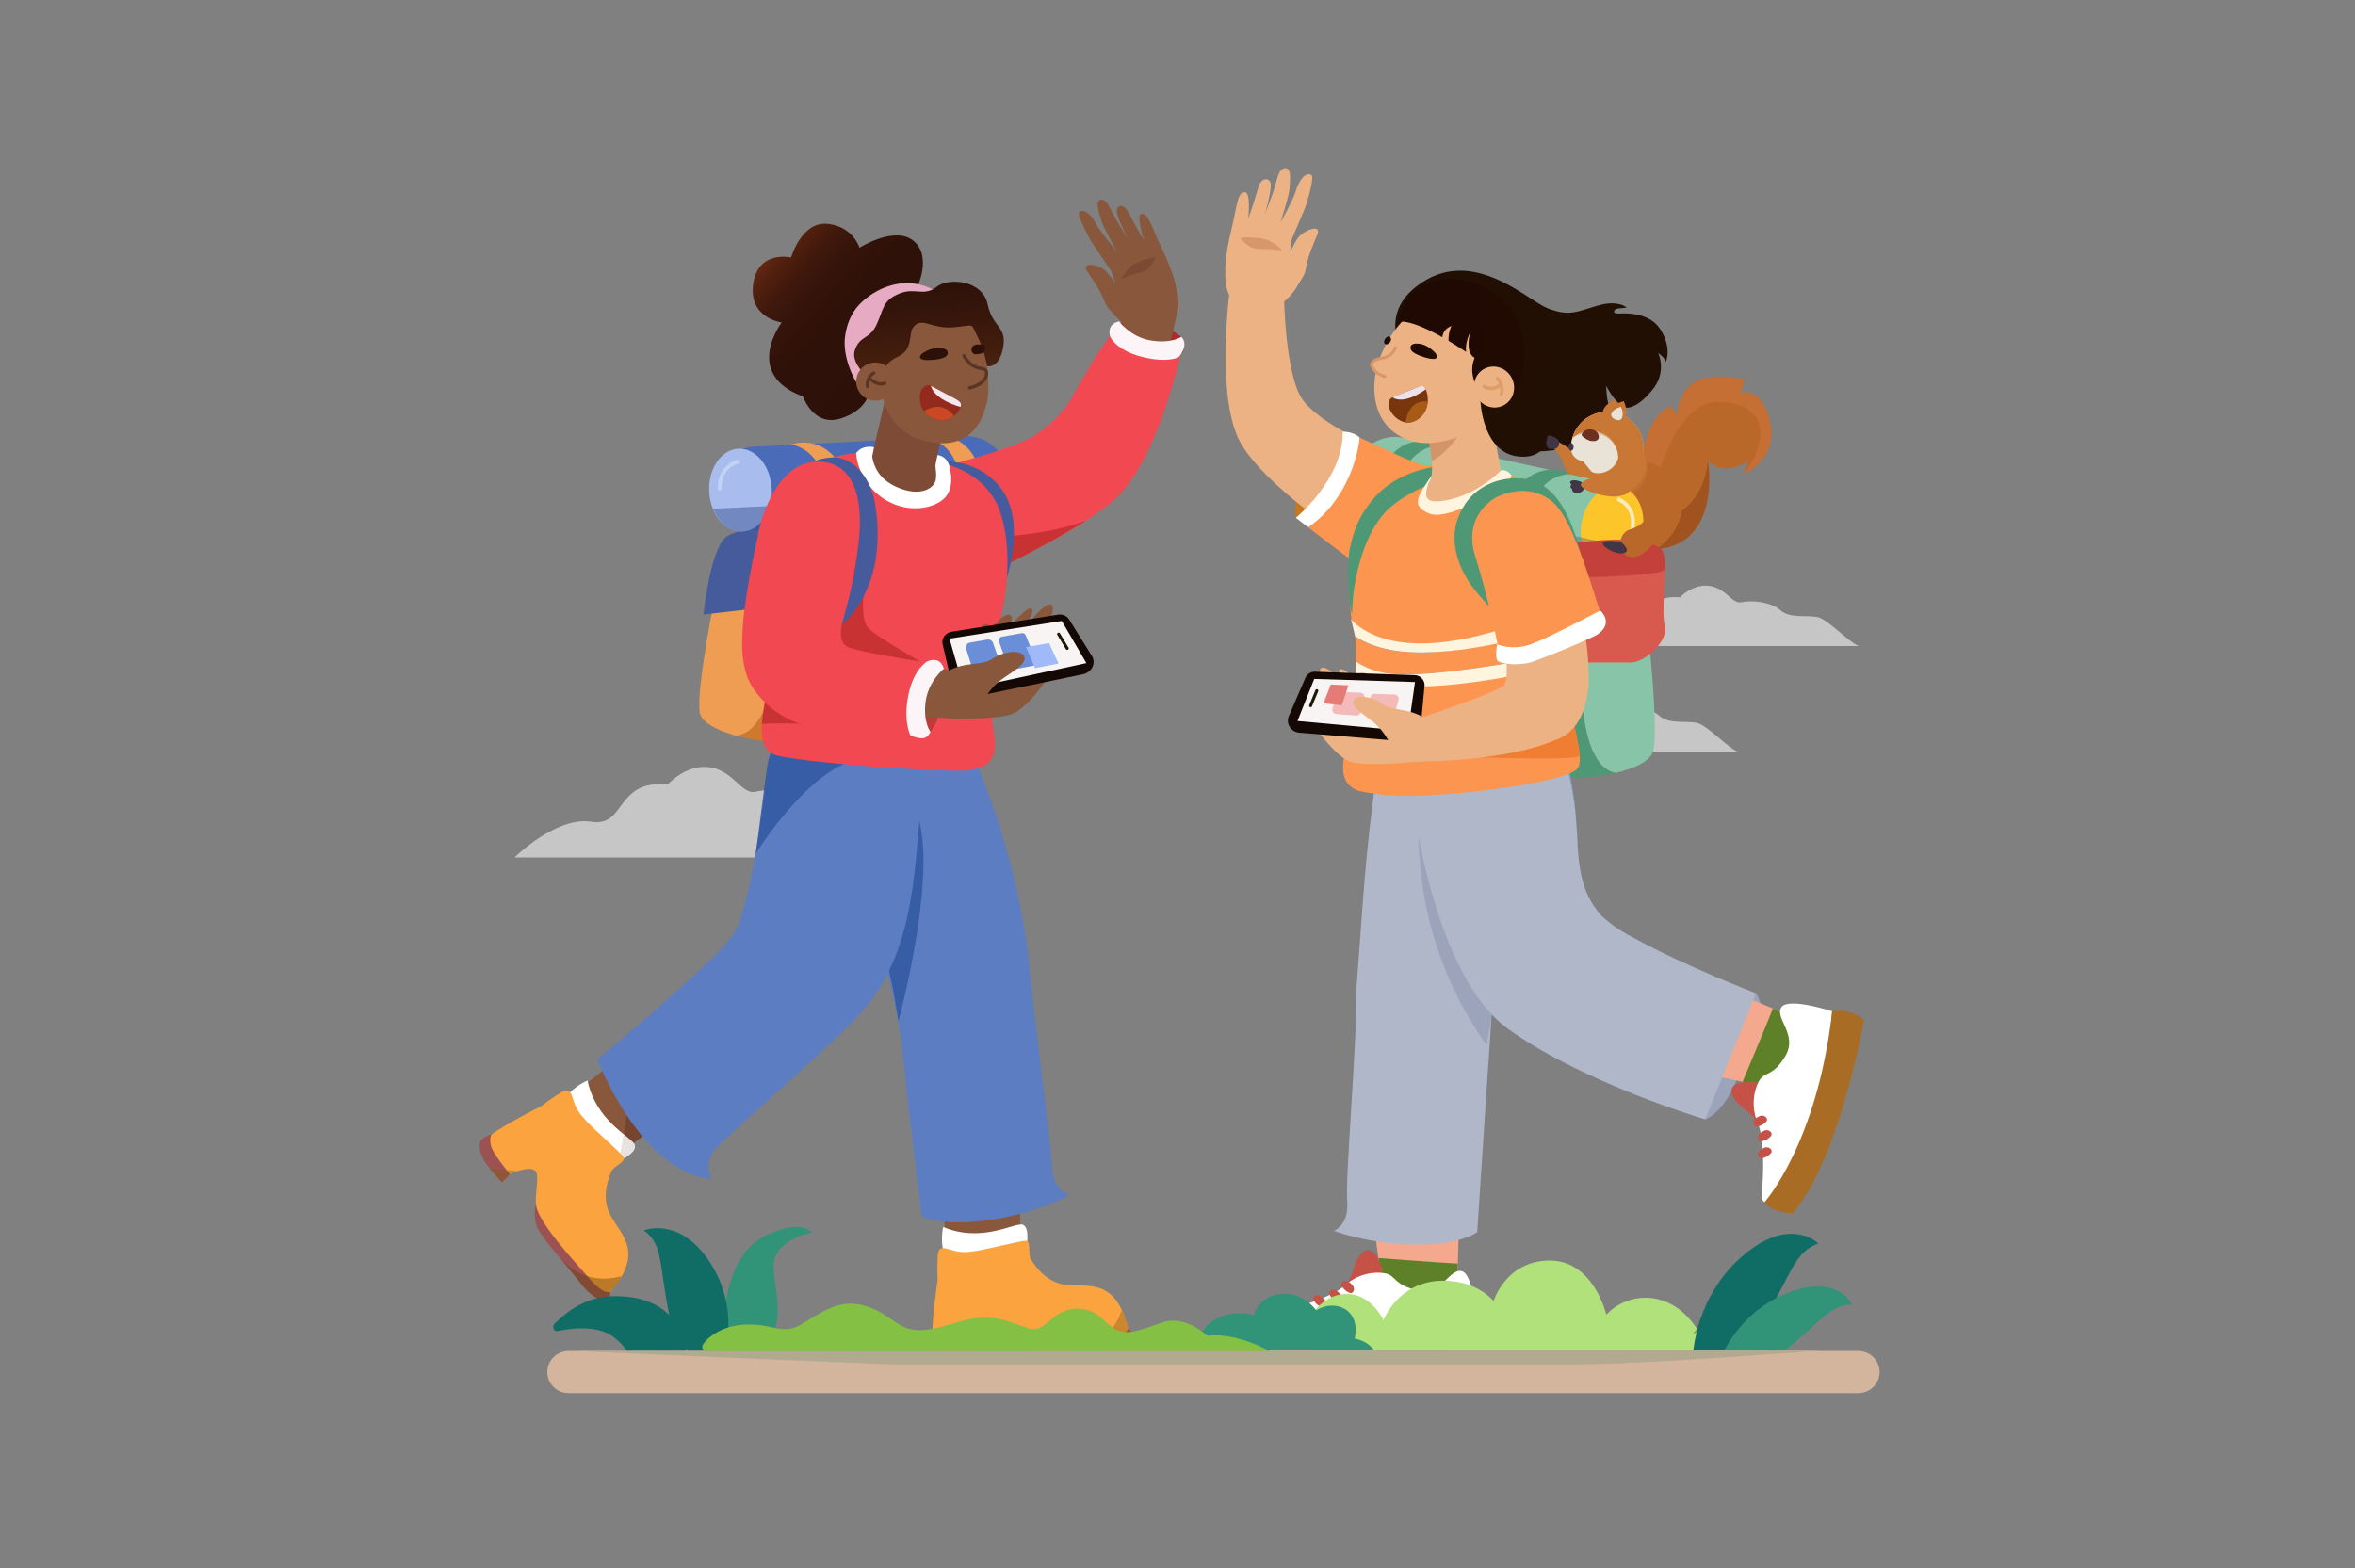 <svg xmlns="http://www.w3.org/2000/svg" width="560" height="373" fill="none" viewBox="0 0 560 373"><rect x="0" y="0" width="560" height="373" fill="#808080" stroke="none"/><g clip-path="url(#a)"><path fill="#fff" d="M158.796 186.575s4.474-5.017 10.14-4.051c5.666.965 7.457 6.569 10.739 5.793s9.84-.189 13.123 2.897 9.394 1.543 12.822 2.508c3.429.966 10.886 9.466 13.722 10.233h-96.996s9.913-9.845 18.261-8.5c8.349 1.353 5.52-10.044 18.196-8.88zM399.469 142.074s3.148-3.344 7.135-2.701c3.987.644 5.247 4.38 7.557 3.862s6.925-.126 9.235 1.932 6.61 1.028 9.023 1.672 7.66 6.311 9.656 6.822h-68.257s6.976-6.563 12.851-5.667c5.875.902 3.884-6.696 12.805-5.92zM370.729 167.221s3.148-3.345 7.135-2.701c3.987.643 5.248 4.379 7.558 3.862 2.309-.518 6.924-.126 9.234 1.931s6.611 1.029 9.023 1.672c2.413.644 7.66 6.311 9.656 6.822h-68.256s6.976-6.563 12.85-5.667c5.875.903 3.885-6.695 12.805-5.919z" opacity=".55"/><path fill="#210F03" d="M394.784 78.3c-2.418-3.82-7.741-3.837-9.588-3.72-.941 0-1.52-.067-1.36-.562.294-.924 1.822-.555 2.947-.899 0 0-2.007-1.713-6.28-.58-4.467 1.176-6.667 2.646-10.882 1.336l-.201-.076c-.05-.008-.118-.017-.16-.025a11.8 11.8 0 0 1-2.502-1.066c-5.625-3.19-17.177-13.266-28.865-5.357-11.687 7.91-2.988 18.857-2.988 18.857 5.087 9.244 10.276 14.517 15.364 17.405 3.644 2.107 11.183 5.206 21.678 3.039 0 0 10.831-1.704 13.534-7.405.084-.15.118-.235.118-.235-3.669 1.142-3.652-7.229-3.652-7.229s3.072 6.07 5.667 5.08c.579-.118 2.636-.764 5.449-4.307 3.341-4.207 1.259-8.522 1.259-8.522l-.067.117v-.167a.2.2 0 0 0 .067.041c1.704 1.125 1.763 2.074 1.763 2.074s1.654-3.148-1.301-7.808z"/><path fill="url(#b)" d="M420.841 100.283c-2.082-9.01-7.447-6.667-7.447-6.667s1.553-1.612.957-3.518c-.596.437-14.248-4.542-15.675 9.01l-1.369-2.562c-10.705 5.088-6.851 32.677-6.851 32.677s4.517-33.852 18.102-33.634c13.576.219 10.99 11.276 6.036 17.153 0 0 8.346-3.442 6.255-12.451z"/><path fill="#BA682A" d="M420.841 100.283c-2.082-9.01-7.447-6.667-7.447-6.667s1.553-1.612.957-3.518c-.596.437-14.248-4.542-15.675 9.01l-1.369-2.562c-10.705 5.088-6.851 32.677-6.851 32.677s9.714 3.224 13.526-5.205 2.149-14.466 2.149-14.466 2.863 4.063 9.597.184c-.773 2.561-1.134 3.006-1.134 3.006s8.346-3.442 6.255-12.451z"/><path fill="#A0531F" d="M390.079 124.697s14.6.227 16.044-15.146c0 0 3.946 22.425-15.608 21.124z"/><path fill="#C66F34" d="M420.841 100.283c-2.082-9.01-7.447-6.667-7.447-6.667s1.553-1.612.957-3.518c-.596.437-14.248-4.542-15.675 9.01l-1.369-2.562c-10.705 5.088-6.851 32.677-6.851 32.677s4.517-33.852 18.102-33.634c13.576.219 10.99 11.276 6.036 17.153 0 0 8.346-3.442 6.255-12.451z"/><path fill="#BA682A" d="M392.27 110.019s5.399.68 7.296 8.908-8.538 14.709-11.233 13.291c-2.696-1.419-9.018-14.391-6.642-17.875s6.751-5.953 10.571-4.324"/><path fill="#413645" d="M381.194 129.768c.445.092.722.562.621 1.049s-.546.806-.991.714-.722-.563-.621-1.049c.101-.487.546-.806.991-.714"/><path fill="#413645" d="M390.166 131.254h-9.177a.75.75 0 0 1-.747-.747c0-.411.336-.747.747-.747h9.177v1.503z"/><path fill="#E9E2D6" d="M380.469 115.034v2.838c0 2.141.789 4.106 2.082 5.608a8.6 8.6 0 0 0 2.083-5.608v-2.838c0-2.141-.79-4.105-2.083-5.608a8.6 8.6 0 0 0-2.082 5.608" style="mix-blend-mode:screen"/><path fill="#C87735" d="M389.082 106.418a8.6 8.6 0 0 0-4.13 1.058l.084.697a5.033 5.033 0 0 1-4.4 5.591h-.067a9 9 0 0 0-.092 1.26v1.268a6.7 6.7 0 0 0 3.131.596 5.3 5.3 0 0 1-2.057.579 7 7 0 0 0 8.287-1.377c2.586-2.712 2.577-6.952.034-9.638a8 8 0 0 0-.781-.034z" opacity=".5" style="mix-blend-mode:multiply"/><path fill="#E9E2D6" d="M376.134 108.805s1.016 3.4 3.551 3.912 9.152.378 11.125-3.073z"/><path fill="#C87735" d="M382.4 121.724v2.368a7.18 7.18 0 0 0 3.199 5.977 7.16 7.16 0 0 0 3.199-5.977v-2.368a7.19 7.19 0 0 0-3.199-5.978 7.17 7.17 0 0 0-3.199 5.978" opacity=".5" style="mix-blend-mode:screen"/><path fill="#C87735" d="M375.049 108.291s-4.13-3.837-5.717-3.333c-1.587.503 1.158 2.317 1.956 4.273s3.552 9.488 7.825 8.472c4.274-1.016-3.837-9.194-4.055-9.412z"/><path fill="#413645" d="M370.529 104.749c.387.672.194 1.511-.428 1.872-.629.361-1.452.11-1.838-.57-.387-.681-.194-1.512.428-1.873.629-.361 1.452-.109 1.838.571"/><path fill="#413645" d="M368.356 105.034c.428-.142.907.126 1.066.605.152.47-.067.974-.503 1.117-.437.142-.907-.126-1.067-.605-.151-.47.068-.974.504-1.117"/><path fill="#413645" d="M368.165 104.38c.428-.143.873.033.99.386.118.353-.142.756-.571.898s-.873-.033-.99-.386c-.118-.353.142-.756.571-.898"/><path fill="#413645" d="M369.512 103.927c.772.395 1.251 1.016 1.058 1.377-.185.361-.966.336-1.738-.059-.773-.395-1.251-1.016-1.058-1.377.185-.361.965-.336 1.738.059"/><path fill="#E9E2D6" d="M390.811 109.644h-14.13a3.095 3.095 0 0 1-3.098-3.098 8.61 8.61 0 0 1 8.614-8.614 8.61 8.61 0 0 1 8.614 8.614z"/><path fill="#E9E2D6" d="M381.499 106.544a8.62 8.62 0 0 0-3.955-7.245 8.62 8.62 0 0 0-3.954 7.245 3.096 3.096 0 0 0 3.098 3.099h1.713a3.097 3.097 0 0 0 3.098-3.099" style="mix-blend-mode:screen"/><path fill="#C87735" d="M390.808 109.559v-.596l-.05-2.527a8.61 8.61 0 0 0-15.045-5.558 8.6 8.6 0 0 0-1.839 3.426c1.133-1.041 2.628-1.352 4.29-1.386 3.602-.067 6.583 2.452 6.65 6.054l.017.671h5.969v-.084z" opacity=".5" style="mix-blend-mode:multiply"/><path fill="#C87735" d="M382.204 97.932c-3.921 0-7.221 2.62-8.27 6.196a6.48 6.48 0 0 1 4.365-1.687 6.525 6.525 0 0 1 6.524 6.523v2.15c0 2.317 5.986 3.014 5.986-1.738v-2.838a8.61 8.61 0 0 0-8.614-8.614z"/><path fill="#C87735" d="M380.583 102.85a8.6 8.6 0 0 0-3.081-3.526 8.62 8.62 0 0 0-3.568 4.803 6.47 6.47 0 0 1 4.365-1.688c.798 0 1.57.143 2.276.411z" opacity=".5" style="mix-blend-mode:screen"/><path fill="#C87735" d="M382.203 97.932c-.168 0-.328 0-.487.016a8.607 8.607 0 0 1 8.11 8.598v2.838c0 2.3-1.402 3.324-2.846 3.501 1.713.226 3.829-.672 3.829-3.501v-2.838a8.61 8.61 0 0 0-8.615-8.614z" opacity=".5" style="mix-blend-mode:multiply"/><path fill="#413645" d="M373.584 107.201c.334 0 .604-.409.604-.915 0-.505-.27-.915-.604-.915s-.605.41-.605.915.271.915.605.915"/><path fill="#C87735" d="M384.983 98.863c-.512 1.805-4.34.713-3.828-1.092s2.846-2.72 2.846-2.72 1.495 2.006.982 3.811"/><path fill="#C87735" d="M386.417 99.35c-.822 1.688-4.399-.05-3.576-1.737s3.274-2.183 3.274-2.183 1.125 2.233.311 3.92z"/><path fill="#C87735" d="M382.843 97.604c-.462.949.478 1.923 1.536 2.284a1.15 1.15 0 0 0 .538-.538c.596-1.217.167-2.728-.118-3.467-.722.336-1.545.881-1.956 1.73z" opacity=".5" style="mix-blend-mode:screen"/><path fill="#E9E2D6" d="M385.661 99.468c-.563 1.159-3.014-.034-2.452-1.192.563-1.159 2.242-1.495 2.242-1.495s.772 1.537.21 2.687"/><path fill="#C87735" d="m389.791 106.1-1.469-1.78c-1.226-1.486-2.116-.655-2.687.554-.378.244-.621.588-.621.999v1.654a5.03 5.03 0 0 1-5.03 5.03 5 5 0 0 1-3.366-1.302 6.63 6.63 0 0 0 5.944 4.761 5.5 5.5 0 0 1-2.107.335 7 7 0 0 0 8.395-.394c2.981-2.46 3.409-6.876.941-9.857"/><path fill="#6B301E" d="M376.189 103.154c.89-1.662 3.888-1.217 4.005.714.009.756-.638 1.091-1.318 1.041-.336-.017-.688-.017-.949-.117-.193-.152-.436-.177-.697-.328l-.923-.672a.486.486 0 0 1-.126-.638z"/><path fill="#88C4A8" d="M375.835 162.67c-.654-9.764 5.03-17.371 6.524-19.201l9.042 2.048s3.132 26.691 1.755 32.963c-.529 2.426-4.24 4.265-8.983 5.356-5.827-1.058-7.607-10.419-8.338-21.174z"/><path fill="#4F9876" d="M362.336 182.813c-6.826-4.307-1.629-44.254-1.629-44.254l21.661 4.911c-1.503 1.822-7.178 9.437-6.523 19.202.722 10.763 2.502 20.116 8.337 21.174-7.523 1.738-17.657 1.604-21.838-1.033z"/><path fill="#88C4A8" d="m329.583 123.642 48.108 10.586c5.384 1.185 10.71-2.22 11.895-7.604s-2.22-10.71-7.604-11.895l-48.108-10.586c-5.384-1.185-10.71 2.22-11.895 7.604s2.22 10.71 7.604 11.895"/><path fill="#FCC529" d="M390.483 126.876c1.155-5.249-1.11-10.208-5.059-11.077s-8.087 2.681-9.241 7.93c-1.155 5.249 1.11 10.208 5.058 11.077 3.949.869 8.087-2.682 9.242-7.93"/><path fill="#284585" d="m388.912 130.631-66.957-14.533s1.234 5.012 5.247 6.767c0 0 1.369.604 3.569 1.083 2.199.478 44.196 9.722 44.196 9.722l5.113.857s4.861 2.308 8.832-3.904z" opacity=".32"/><path fill="#4F9876" d="M359.925 119.046c1.108-5.029 6.087-8.22 11.116-7.111a9.2 9.2 0 0 1 2.292.831c-4.123.185-7.766 3.098-8.69 7.321a9.33 9.33 0 0 0 .37 5.273l-4.719-1.041a9.33 9.33 0 0 1-.378-5.273z"/><path fill="#0E281F" d="M369.461 130.372a9.6 9.6 0 0 1-2.427-.21 9.32 9.32 0 0 1-6.733-5.844l4.718 1.041a9.35 9.35 0 0 0 4.442 5.021z"/><path fill="#4F9876" d="M328.955 112.23c1.108-5.03 6.087-8.22 11.116-7.112a9.3 9.3 0 0 1 2.292.831c-4.123.185-7.766 3.099-8.69 7.322a9.27 9.27 0 0 0 .487 5.566l-4.718-1.041a9.25 9.25 0 0 1-.487-5.566"/><path fill="#0E281F" d="M338.492 123.555a9.6 9.6 0 0 1-2.427-.21 9.3 9.3 0 0 1-6.616-5.558l4.719 1.041a9.35 9.35 0 0 0 4.332 4.727z"/><path fill="#FFECBB" d="M388.086 126.089h.025a.46.46 0 0 0 .529-.378c.932-5.642-3.476-7.304-3.518-7.321a.457.457 0 0 0-.587.277.454.454 0 0 0 .277.588c.151.059 3.728 1.436 2.922 6.297a.467.467 0 0 0 .352.529z"/><path fill="#D8594D" d="M371.445 130.296s22.19-4.526 24.113 1.469c.94 2.913-.647 13.685.327 17.111.974 3.425-4.668 8.698-8.043 8.698h-20.033l-2.141-26.959 5.777-.311z"/><path fill="#C4413B" d="M365.668 130.607s25.163-5.365 29.73.504c0 0 .655 2.116.487 4.24-.159 2.116-29.822 2.116-29.822 2.116z"/><path fill="#BA682A" d="M391.928 122.203s-.546 2.611-4.24 3.694-2.93 7.389 1.192 6.516 7.498-7.935 7.388-8.254c-.109-.319-4.349-1.956-4.349-1.956z"/><path fill="#413645" d="M385.622 129.046s-3.913-.873-4.45 0 3.149 3.04 4.996 2.502c1.847-.537-.546-2.502-.546-2.502M376.277 114.908c.529.571.521 1.436-.008 1.923s-1.394.42-1.914-.151c-.521-.571-.521-1.436.008-1.923s1.394-.42 1.914.151"/><path fill="#413645" d="M374.211 115.654c.395-.236.915-.076 1.167.352s.143.966-.243 1.201c-.387.235-.915.075-1.167-.353s-.143-.965.243-1.2"/><path fill="#413645" d="M373.884 115.059c.395-.235.865-.159 1.058.16s.025.772-.361.999c-.394.235-.865.159-1.058-.16s-.025-.772.361-.999"/><path fill="#413645" d="M375.093 114.327c.84.218 1.436.722 1.335 1.117-.101.394-.865.537-1.713.319s-1.435-.723-1.335-1.117c.101-.395.865-.537 1.713-.319"/><path fill="#C87735" d="M387.738 113.388c-1.226-1.915-4.207-.655-4.207-.655s-7.094.89-7.615 2.409c-.52 1.52 7.145 3.678 9.479 2.746 2.301-.218 3.569-2.586 2.343-4.492z"/><path fill="#C9761C" d="M308.132 123.168s-.899-3.493 1.603-7.061 5.986-.89 5.986-.89-4.668 6.271-7.589 7.951"/><path fill="#EDB283" d="M306.274 69.896s3.778-2.897 4.29-6.079c.512-3.173 1.663-5.516 2.704-8.06s-2.998-1.091-4.45.622c-1.453 1.712-2.939 6.103-2.939 6.103s-2.25 1.906-3.492 3.938c-1.243 2.032.47 5.97 3.887 3.476"/><path fill="#EDB283" d="M311.823 41.594c-1.755-.874-3.258 2.275-3.653 3.727-.403 1.453-2.057 4.585-2.057 4.585l-1.628 3.03s2.04-6.389 2.124-7.85c.075-1.46.806-5.793-1.419-4.987-1.386.504-1.394 2.662-2.662 6.23-.352.99-1.796 4.769-1.796 4.769s2.023-6.683 1.284-7.867-2.174-.563-2.678.974c-.269.823-1.78 6.095-2.511 7.682 0 0 .689-6.221-.839-6.163-1.814.068-1.755 3.098-3.165 8.85-.529 2.157-1.654 7.287-1.428 10.293-.109 1.41-.201 6.759 4.433 8.547 5.223 2.023 10.848-1 13.551-7.061.109-.151.185-.31.202-.47.176-1.537-1.125-1.965-2.191-4.173-.437-.898-.555-1.855-.538-2.678.151-1.2.319-2.108.319-2.108l2.914-6.859c.293-.697.545-1.402.755-2.124.596-2.032 1.663-6.02.999-6.347z"/><path fill="#D8976A" d="M296.341 58.034c-.462-.395-1.755-1.352-1.125-1.47 1.041-.201 4.097-.084 5.6.353 2.662.772 4.668 3.056 3.627 2.695s-3.106-.361-5.667-.428c-.764-.026-1.738-.546-2.435-1.15"/><path fill="#EDB283" d="M292.281 70.198s-3.156 24.877 2.763 35.221 25.515 23.013 25.515 23.013l7.489-21.536s-14.047-5.868-18.303-11.838c-4.249-5.97-4.433-25.238-4.433-25.238l-13.031.387z"/><path fill="url(#c)" d="M324.717 115.779a10.8 10.8 0 0 1-2.653 2.166c1.159-.562 2.023-1.301 2.653-2.166"/><path fill="url(#d)" d="M349.382 134.419q-.389 1.168-1.041 2.376a8 8 0 0 0 .881-1.797c.068-.202.118-.395.152-.588z"/><path fill="url(#e)" d="M349.382 134.419q-.389 1.168-1.041 2.376a8 8 0 0 0 .881-1.797c.068-.202.118-.395.152-.588z"/><path fill="#FC954F" d="M349.685 119.297c-.025-.109-.058-.201-.084-.302-.394-3.677-1.469-6.91-4.03-6.801h-.302c-1.881-1.251-4.156-1.654-6.624-1.477a81 81 0 0 1-4.945-1.873l-10.386-4.76s-.462 7.506-4.895 13.349c-2.947 3.888-5.23 6.138-6.423 7.204-.596.487-.923.781-.923.781s19.663 15.398 23.164 16.145c3.501.756 21.107.227 15.448-22.274z"/><path fill="#fff" d="M323.314 104.091s-1.141 13.677-12.241 21.326l-2.93-2.259s11.267-9.109 11.15-20.485c0 0 2.544-.076 4.03 1.41z"/><path fill="#F4A98E" d="m346.595 302.588.092-2.922.16-5.365-7.044-1.192a9.9 9.9 0 0 0-4.14-.176l-8.437.705h-.219l.764 5.592.504 3.694.034-.067c.537 2.88 2.602 5.465 5.7 6.674 4.769 1.856 10.176-.243 12.082-4.684.378-.874.437-1.369.496-2.259z"/><path fill="#5E8029" d="M328.317 302.857c.537 2.88 2.602 5.466 5.7 6.675 4.769 1.856 10.176-.243 12.082-4.685.378-.873.437-1.368.495-2.258l.042-2.04c-1.754-.042-18.638-1.293-18.857-1.319l.227 1.067.277 2.628z"/><path fill="#C65247" d="M328.761 302.085s-1.679-6.457-4.559-4.316c-2.871 2.141-1.721 6.641-6.372 9.974 0 0 10.167 1.444 10.923-5.658z"/><path fill="#fff" d="M350.938 314.049s-.437-11.041-3.384-11.713-4.634 5.768-10.394 4.568c-5.768-1.201-5.138-3.493-7.716-4.022-2.577-.529-6.607.092-9.596 2.846s-11.41 5.298-14.483 5.911-2.485 1.746-2.485 1.746 17.749 8.371 48.058.664"/><path fill="#A96C25" d="M350.94 314.049s2.342 3.652.688 7.808c0 0-32.979 4.895-48.981-1.578 0 0-1.629-4.534.176-7.129 0 0 17.346 7.431 48.125.899z"/><path fill="#C65247" d="M318.439 309.699c.738-.143.881-1.301.285-1.931-.638-.672-1.545-1.352-2.275-.814-1.268.923 1.31 2.871 1.973 2.754h.017zM314.636 310.984c.739-.142.882-1.301.286-1.931-.638-.671-1.545-1.351-2.275-.814-1.268.923 1.309 2.871 1.973 2.754h.016zM321.302 307.576c.739-.143.881-1.301.285-1.931-.638-.672-1.545-1.352-2.275-.814-1.268.923 1.31 2.871 1.973 2.753h.017z"/><path fill="#9BA4BB" d="M417.566 236.275s-4.836 5.827-9.06 13.409c-4.223 7.581-3.022 16.573-3.022 16.573s4.08-1.201 7.371-9.076c.16-.378.303-.739.437-1.091 0 0 2.645-6.205 4.719-11.41 2.073-5.197-.437-8.405-.437-8.405z"/><path fill="#F4A98E" d="m423.486 240.642-2.728-1.117-5.013-2.048-3.358 6.263a9.75 9.75 0 0 0-1.478 3.87l-2.006 8.262-.076.21 5.525 1.242 3.643.823-.058-.059c2.888.504 5.978-.537 8.102-3.064 3.257-3.871 2.989-9.748-.588-13.114-.705-.664-1.15-.89-1.973-1.268z"/><path fill="#5E8029" d="M417.948 258.089c2.889.504 5.978-.537 8.102-3.065 3.258-3.87 2.989-9.747-.587-13.114-.706-.663-1.151-.89-1.973-1.268l-1.906-.755c-.596 1.654-7.12 17.236-7.221 17.438l1.083.159 2.561.655-.059-.058z"/><path fill="#C65247" d="M417.366 257.391s-6.624-.68-5.516 2.805c1.108 3.484 5.718 3.979 7.389 9.563 0 0 4.575-9.143-1.873-12.368"/><path fill="#fff" d="M435.677 240.55s-10.545-3.476-12.115-.906 3.971 6.431 1.016 11.477c-2.956 5.054-4.92 3.652-6.238 5.91s-2.007 6.306-.353 10.118c1.654 3.811 1.377 12.702.982 15.834-.394 3.132.857 2.972.857 2.972s13.509-13.903 15.843-45.396z"/><path fill="#A96C25" d="M435.68 240.55s4.19-.941 7.582 2.098c0 0-5.835 33.038-17.002 45.959 0 0-4.794-.05-6.666-2.678 0 0 12.501-13.853 16.086-45.379"/><path fill="#C65247" d="M421.277 269.877c.092-.756-.949-1.302-1.729-.949-.832.369-1.764.991-1.486 1.881.47 1.528 3.114-.227 3.215-.907v-.025M421.287 273.941c.093-.755-.948-1.301-1.729-.948-.831.369-1.763.99-1.486 1.88.47 1.528 3.115-.226 3.215-.907v-.025M420.186 266.41c.093-.756-.948-1.301-1.729-.949-.831.37-1.763.991-1.486 1.881.47 1.528 3.115-.227 3.215-.907v-.025"/><path fill="#B0B7C9" d="M351.268 293.041s-3.426 2.955-14.383 2.98-19.679-3.258-19.679-3.258 3.635-1.41 3.14-6.985c-.496-5.575 2.515-39.789 2.07-48.781 1.946-25.297 1.946-31.134 5.024-53.909 0 0 24.012-9.781 29.78 7.548 0 0 2.93 8.53.521 19.084-2.41 10.562-1.462 10.475-4.19 48.682z"/><path fill="#9BA4BB" d="m353.357 220.68-15.371-32.33s-5.606 30.569 15.565 60.323c0 0 3.035-19.778 3.894-23.351.86-3.563-4.088-4.642-4.088-4.642"/><path fill="#B0B7C9" d="M388.779 223.23c-2.544-1.268-4.609-2.578-6.313-3.988-1.285-.982-2.217-1.906-2.695-2.72-3.493-4.358-4.492-9.882-4.752-18.085-.101-1.495-.21-3.073-.345-4.769-.016-.159-.025-.319-.042-.478-1.158-10.47-4.374-18.329-4.374-18.329l-34.515 14.416s4.794 42.517 22.929 55.505c18.135 12.989 46.798 21.468 46.798 21.468l12.09-29.981s-17.488-6.776-28.781-13.039"/><path fill="#8CA1D4" d="M370.268 174.871s3.207 7.859 4.374 18.328c-1.041-12.333-4.374-18.328-4.374-18.328"/><path fill="#FC954F" d="m368.541 156.852-6.062 2.947c-2.099.386-21.636 3.87-32.4 2.107-3.35-.554-5.784-1.318-7.547-2.124-.042 3.702-.227 8.807-.916 12.081-1.175 5.626-5.18 14.03 1.562 16.28 3.468.789 7.867 1.209 12.569 1.15 11.897-.151 36.001-3.199 39.25-6.339s-6.464-26.094-6.464-26.094z"/><path fill="#EF7E32" d="m373.905 170.376-.017-.075-2.149.705-26.892 8.866s28.554 1.175 30.804.017c-.092-1.663-1.318-7.976-1.629-9.546l-.126.033z"/><path fill="#FC954F" d="M366.592 117.929c-5.046-5.079-10.982-6.675-15.751-7.271-.906.025-1.922.009-3.056-.059-18.68-1.141-24.717 13.736-25.716 16.658-.051.168-.109.327-.16.495-2.04 8.262-.562 19.361-.562 19.361l-.109.151c.016.101.042.193.058.294 3.829 3.845 13.535 9.101 36.002 2.141l3.115-.638v2.695s-19.94 5.844-32.165 2.317c-2.728-.739-4.685-1.738-6.087-2.754.286 1.705.386 3.829.37 6.138 1.855 1.184 4.365 2.267 7.631 2.72 8.01 1.117 27.9-2.334 30.687-2.829.076-2.208.244-4.492.58-6.784.369-2.502 1.041-5.6 1.729-8.925l.059.059s6.616-20.52 3.358-23.794z"/><path fill="#FFF5DE" d="M322.171 151.236c1.394 1.024 3.35 2.04 6.087 2.787 12.225 3.568 33.063-2.2 33.063-2.2v-2.728l-4.013.495c-22.476 7.036-32.181 1.721-36.001-2.166.176.806.369 1.637.596 2.493.109.403.201.848.277 1.327zM330.18 160.201c-3.266-.462-5.776-1.562-7.632-2.754 0 .991-.033 2.015-.084 3.056 1.696.865 4.03 1.679 7.254 2.267 10.336 1.889 29.084-1.83 31.099-2.242 0-1.041.008-2.107.05-3.19-2.787.504-22.677 3.988-30.687 2.863"/><path fill="#4F9876" d="m347.672 113.556-.319-2.889s-14.853-1.267-22.367 10.067c-1.024 1.343-3.123 4.677-4.156 10.562-.814 6.389.252 12.938.437 14.038.075.193.159.395.243.588 0 0 .051-2.125.353-5.088.789-5.584 2.922-14.844 8.597-20.075q.604-.505 1.26-.999c.125-.092.26-.176.386-.26h-.042c3.937-2.888 9.067-5.256 15.608-5.936z"/><path fill="#EDB283" d="M339.526 120.96c3.711.881 11.737-3.031 17.379-9.051l-3.056-16.65-14.508 6.566s1.679 7.792 1.066 11.301c-.277 1.612-1.528 3.585-2.711 5.374-.345.864-.278 1.956 1.821 2.451z"/><path fill="#FFF5DE" d="M340.093 114.227s-2.569 4.601.638 4.97c3.208.369 10.294-1.503 16.171-7.288 0 0 1.2-.453 2.443 1.025s-14.231 11.141-19.31 9.269c-5.08-1.873-2.452-4.719.377-9.068 0 0-.084.521-.31 1.092z"/><path fill="#D3946A" d="M340.488 109.694s5.893-3.19 7.858-9.655l-9 1.797 1.15 7.858z"/><path fill="#4F9876" d="M354.009 123.042c3.124-4.24 9.387-3.77 12.913-1.747 3.527 2.024 9.79 15.508 9.79 15.508s-2.527-23.778-16.003-22.98l.026-.067c-9.664.025-12.939 7.078-13.115 7.481-3.173 5.44-1.956 12.661 2.989 18.999 7.749 9.924 24.768 21.074 24.768 21.074l-.823-6.33s-17.01-14.24-19.999-18.9-3.677-8.79-.554-13.03z"/><path fill="#D1782F" d="M362.622 115.721h-.125v.017l.125-.025z"/><path fill="#EDB283" d="M377.733 159.549c0-10.243-5.365-30.283-6.137-33.121l-17.59 2.477s2.015 11.376 3.51 21.031c.839 6.574 1.2 12.351.033 13.182-2.88 2.048-19.537 7.581-19.537 7.581l-1.066 10.445s18.865.067 30.838-4.324c.117-.051.252-.101.394-.143.462-.176.916-.361 1.352-.546h.017c9.454-2.905 8.169-16.573 8.169-16.573z"/><path fill="#EDB283" d="M367.791 176.826q.203-.077.394-.142c-.143.05-.277.092-.394.142"/><path fill="#FC954F" d="M380.669 146.09c-2.762-8.589-6.909-22.887-11.477-26.715-6.246-5.24-13.576-.974-13.576-.974s-7.976 4.105-4.786 14.012c2.528 7.842 4.853 18.622 5.718 22.77 0 0 18.093-2.871 24.121-9.093"/><path fill="#fff" d="M380.522 145.225c-4.122 2.166-13.03 6.759-16.464 8.001-4.534 1.638-8.044 0-8.044 0s-.638 3.443.202 4.047c.839.605 5.155 1.268 8.606 0 2.267-.839 9.907-3.778 14.844-6.229 4.382-2.838.864-5.827.864-5.827z"/><path fill="#EDB283" d="m330.048 172.839-17.992-.966s4.97 7.817 9.042 9.286c3.509 1.259 15.843 0 15.843 0l-6.901-8.312zM315.838 163.83s-3.023-4.475-1.537-5.003 6.331 4.441 6.331 4.441-3.015-3.577-1.957-4.08 6.658 4.558 6.658 4.558-3.467-3.064-1.771-3.752c1.696-.689 5.759 4.072 5.759 4.072s-1.62-2.46-.436-2.687 5.004 4.273 5.004 4.273"/><path fill="#130804" d="M334.596 176.374c-6.129-.487-19.075-1.561-25.657-2.107-1.973-.168-3.224-2.183-2.452-3.963l3.938-9.101a2.4 2.4 0 0 1 2.317-1.427l23.643.806c1.402.05 2.485 1.251 2.351 2.619l-.949 10.126c.092 1.754-1.402 3.182-3.199 3.039z"/><path fill="#F7F4F3" d="m312.514 161.488 23.962.739-1.671 11.67-26.279-2.401z"/><path fill="#F4BABA" d="m317.71 165.627-.857 2.888a1.04 1.04 0 0 0 .924 1.335l4.693.352a1.05 1.05 0 0 0 1.083-.764l.907-3.366a1.04 1.04 0 0 0-.965-1.31l-4.66-.16a1.04 1.04 0 0 0-1.033.747l-.084.286zM325.806 166.064l-.864 2.905c-.185.63.251 1.268.906 1.318l4.727.353c.487.033.94-.277 1.066-.756l.916-3.392a1.025 1.025 0 0 0-.958-1.293l-4.684-.159a1.02 1.02 0 0 0-1.016.73z"/><path fill="#E57B76" d="m316.444 162.822-1.73 4.484 4.366.445 1.562-4.752z"/><path fill="#EDB283" d="M329.93 175.795s-1.276-2.485-3.753-4.349c-2.006-1.503-4.785-3.333-4.382-4.635.562-1.822 4.685-1.125 7.044.664 2.359 1.788 6.297.73 10.579 3.744 3.266 2.301.688 8.186-1.033 9.496-1.721 1.301-4.853-.42-8.455-4.92"/><path fill="#181C04" d="M311.658 168.205a.355.355 0 0 1-.327-.487l1.469-3.569a.357.357 0 0 1 .462-.193.357.357 0 0 1 .193.462l-1.469 3.568a.36.36 0 0 1-.328.219"/><path fill="#EDB283" d="M336.129 74.037c.529-.42.857-.622.857-.622v.06c.243-.152.487-.278.722-.404a10 10 0 0 1 2.225-.974c3.828-1.091 11.998-1.05 17.279 4.719 5.281 5.768 3.35 10.587 1.922 14.323-1.352 3.518-5.894 10.621-12.594 12.829-3.039 1.175-8.924 2.502-13.341-.084-1.947-.974-6.07-3.862-6.381-10.864-.352-7.716 4.627-15.6 9.311-18.975z"/><path fill="#EDB283" d="M329.819 84.514s-2.821.948-3.291 1.52c-.471.57-.261 1.964.57 2.569.832.604 2.721-4.09 2.721-4.09"/><path fill="#D8976A" d="M329.323 89.897s-.059 0-.092-.008c-1.537-.42-2.586-1.21-3.199-2.426q-.366-.722-.076-1.302c.319-.646 1.226-1.083 2.947-1.402 2.099-.386 2.561-2.09 2.578-2.166a.35.35 0 0 1 .42-.252c.184.05.293.235.251.42-.025.092-.579 2.2-3.123 2.678-1.419.269-2.242.613-2.451 1.024-.034.068-.135.269.075.68.521 1.025 1.419 1.705 2.762 2.066a.35.35 0 0 1 .244.428.35.35 0 0 1-.336.252z"/><path fill="url(#f)" d="M352.638 82.365s-3.274 2.678-2.418 6.985c.857 4.307 2.872 4.484 2.872 4.484s-2.334-4.207.134-6.667c2.469-2.451 2.284-5.507-.588-4.802"/><path fill="url(#g)" d="M335.447 82.366c.244-.655 1.234-.647 1.234-.647 1.864-.117 3.392 1.075 3.946 1.57.823.638 1.184 1.318 1.058 1.704-.201.605-1.536.42-2.913 0-.831-.26-2.057-.68-2.712-1.209-.017 0-.042-.008-.05-.016-.277-.21-.79-.74-.554-1.394z"/><path fill="url(#h)" d="M330.381 79.997s.445.286.386.865c-.059.58-.865 1.318-1.419.949-.562-.37.051-1.864 1.041-1.814z"/><path fill="#79350B" d="M331.164 94.515c1.142-.353 4.349-1.906 6.448-2.578.94-.302 1.435.504 1.696 1.487a6.5 6.5 0 0 1 .193 2.115c-.093 1.276-.563 2.46-1.352 3.317-.285.31-.63.613-1.033.89-.99.671-1.973.856-2.879.713-1.067-.168-2.049-.797-2.838-1.662-1.705-1.847-1.369-3.938-.227-4.29z"/><path fill="#A75B15" d="M339.5 95.54c-.093 1.275-.563 2.46-1.352 3.316-.286.31-.63.613-1.033.89-.991.671-1.973.856-2.88.713v-.017c.899-5.726 4.912-4.97 5.265-4.894z"/><path fill="#EDE2EA" d="M338.992 92.576c-.42-1.116-1.352-.705-1.352-.705l-.546.218c-.437.143-.806.31-.806.31l-5.172 2.125.042.025c2.947 1.83 7.859-1.93 7.859-1.93l-.025-.051z"/><path fill="url(#i)" d="M345.613 66.38c-12.527-.252-12.946 10.175-12.946 10.175s2.367-.83 10.31 3.66c.201-2.081 2.157-2.66 2.157-2.66-.629 1.46-.73 2.67-.671 3.517a93 93 0 0 1 4.172 2.653c-.327-2.502 1.134-4.995 1.134-4.995-.747 2.099-.605 3.778-.336 4.853 0 0 .202.63.739 1.192.193.134.386.268.588.403l-.059.033c.327.202.722.362 1.2.412 0 0-.982 8.127 6.969 10.461.168-.227.319-.462.47-.705a17.5 17.5 0 0 0 2.25-5.407l-.025.025c.563-1.763.907-3.812.873-6.17-.159-11.63-9.672-17.305-16.825-17.448"/><path fill="#210F03" d="M352.014 95.001s.286 13.778 10.294 13.635c10.016-.143 3.996-15.196 3.996-15.196l-8.119 3.45z"/><path fill="#EDB283" d="M350.653 90.711c-.646 2.578.89 5.273 3.442 6.02a4.6 4.6 0 0 0 5.802-3.325c.646-2.577-.89-5.272-3.442-6.02a4.6 4.6 0 0 0-5.802 3.325"/><path fill="#DC9D67" d="M352.808 92.333c-.101-.059-.151-.11-.168-.117a.42.42 0 0 1-.059-.572c.135-.167.378-.184.554-.041.059.05 1.293 1.016 3.468-.328a.4.4 0 0 1 .546.143.4.4 0 0 1-.118.554c-2.233 1.377-3.744.68-4.223.37z"/><path fill="#DC9D67" d="M356.753 94.079a.41.41 0 0 1-.167-.479c.663-2.015-.714-3.207-.773-3.257a.41.41 0 0 1-.067-.563.39.39 0 0 1 .554-.05c.655.545 1.713 2.107 1.033 4.156a.37.37 0 0 1-.571.193z"/><path fill="#EF9D52" d="M185.111 155.484c1.411-9.168-3.753-16.666-5.129-18.463l-9.303 1.436s-5.214 24.986-4.299 30.981c.353 2.317 3.963 4.257 8.682 5.558 5.977-.672 8.496-9.395 10.049-19.504z"/><path fill="#D1782F" d="M197.229 175.223c7.229-3.677 5.038-41.635 5.038-41.635l-22.283 3.434c1.377 1.805 6.54 9.294 5.13 18.462-1.553 10.109-4.072 18.832-10.05 19.504 7.481 2.057 17.74 2.494 22.173.235z"/><path fill="#455B9B" d="M167.272 146.163s1.604-15.146 5.18-18.261c3.577-3.115 20.436-3.677 20.436-3.677v18.983l-25.608 2.955z"/><path fill="#4A6BB8" d="m229.139 103.719-49.95 2.53c-5.59.283-9.892 5.044-9.608 10.634v.008c.283 5.59 5.044 9.891 10.634 9.608l49.95-2.53c5.589-.283 9.891-5.044 9.608-10.634l-.001-.008c-.283-5.59-5.044-9.892-10.633-9.608"/><path fill="#A8BDEE" d="M176.571 126.462c4.103-.208 7.206-4.795 6.929-10.246-.276-5.45-3.826-9.701-7.929-9.493s-7.205 4.795-6.929 10.246 3.826 9.701 7.929 9.493"/><path fill="#284585" d="m169.577 121.004 69.484-3.324s-2.074 4.819-6.389 5.894c0 0-1.47.369-3.753.487s-45.884 2.325-45.884 2.325h-5.264s-5.256 1.495-8.194-5.39z" opacity=".43"/><path fill="#EF9D52" d="M200.554 114.251c-.269-5.222-4.719-9.243-9.941-8.983a9.7 9.7 0 0 0-2.435.445 9.48 9.48 0 0 1 7.481 8.782 9.4 9.4 0 0 1-1.259 5.214l4.894-.252a9.5 9.5 0 0 0 1.26-5.214z"/><path fill="#8E5927" d="M189.111 123.998a9.459 9.459 0 0 0 10.192-4.525l-4.894.252a9.48 9.48 0 0 1-5.29 4.281z"/><path fill="#EF9D52" d="M232.707 112.622c-.269-5.222-4.718-9.243-9.941-8.983a9.7 9.7 0 0 0-2.434.445 9.48 9.48 0 0 1 7.48 8.782 9.44 9.44 0 0 1-1.419 5.491l4.895-.252a9.4 9.4 0 0 0 1.419-5.491z"/><path fill="#8E5927" d="M221.268 122.362c.789.168 1.62.243 2.468.201a9.44 9.44 0 0 0 7.556-4.45l-4.895.252a9.48 9.48 0 0 1-5.129 4.005z"/><path fill="#C0D3F4" d="M171.174 116.586h-.026a.47.47 0 0 1-.47-.47c.009-5.802 4.71-6.734 4.752-6.742a.47.47 0 0 1 .546.378.466.466 0 0 1-.378.545c-.159.034-3.979.815-3.988 5.819a.476.476 0 0 1-.445.47z"/><path fill="#A82D2D" d="M266.637 76.806s.899-1.587 5.046-.638c4.148.948 9.076 3.09 9.706 4.693.621 1.612-.244 3.073-.244 3.073s-11.712 1.075-14.6-6.8"/><path fill="#88573C" d="M267.771 76.67s-3.955-1.964-5.105-4.928-2.678-4.979-4.164-7.212 2.376-1.73 4.03-.395 3.929 5.264 3.929 5.264 2.393 1.344 3.938 3.031c1.544 1.688.923 5.894-2.62 4.249z"/><path fill="#88573C" d="M256.621 50.469c1.343-1.243 3.35 1.47 4.03 2.787.68 1.319 2.821 3.98 2.821 3.98l2.099 2.57s-3.208-5.744-3.602-7.137c-.395-1.394-1.998-5.432.134-5.155 1.327.176 1.814 2.267 3.72 5.448a465 465 0 0 0 2.627 4.224s-3.257-6.02-2.871-7.338 1.78-1.033 2.561.344c.42.739 2.913 5.508 3.904 6.893 0 0-1.99-5.877-.638-6.163 1.603-.344 2.225 2.611 4.743 7.876.949 1.973 3.065 6.691 3.544 9.663.411 1.344 1.679 6.507-1.973 9.286-4.114 3.132-9.715 1.461-13.425-3.812a1.04 1.04 0 0 1-.286-.411c-.504-1.453.546-2.158.991-4.542.184-.966.075-1.923-.126-2.712-.403-1.133-.747-1.973-.747-1.973l-4.081-6.003a21 21 0 0 1-1.133-1.89c-.974-1.838-2.796-5.465-2.284-5.935z"/><path fill="#7C4A32" d="M273.827 62.93c.311-.487 1.234-1.705.655-1.68-.957.042-3.602.84-4.819 1.604-2.158 1.352-3.409 4.013-2.578 3.434.831-.58 2.645-1.041 4.861-1.688.664-.193 1.394-.923 1.881-1.662z"/><path fill="#88573C" d="M279.86 74.649s-1.058 5.037-1.495 6.364l-.436 1.327s-9.765-2.259-10.109-2.418-1.008-4.61-1.008-4.61l13.031-.671z"/><path fill="#F14851" d="M281.304 81.803c-1.033 1.377-3.979.874-5.298.697-1.15-.302-2.3-.68-3.358-1.142-4.542-2.006-6.549-4.567-6.549-4.567s-5.633 7.54-11.108 17.564c-2.334 4.282-5.994 7.355-9.42 9.471-7.497 4.382-32.467 9.814-32.467 9.814v4.333l19.336 19.184s21.729-8.874 32.501-18.311c8.563-7.498 13.853-26.48 15.666-33.953.571-1.83.706-3.09.706-3.09z"/><path fill="#C93232" d="M223.138 127.93s21.494 1.058 35.036-4.047c0 0-15.692 9.739-25.742 13.274z"/><path fill="#FDF4F8" d="M266.11 76.438s2.67 3.745 7.539 4.542c4.87.806 7.263-.856 7.263-.856s.881.722.722 2.107-1.36 2.712-1.36 2.712-2.502 1.511-8.741-.067c-6.246-1.57-7.539-4.803-7.539-4.803s-1.1-2.896 2.116-3.643z"/><path fill="#455B9B" d="M237.523 115.512c-6.02-6.91-13.996-5.852-16.372-5.348-.873.193-1.36.378-1.36.378l.084.302s-.025.025-.034.042c-.151.268.059.915.479 1.528.495.713 1.276 1.394 2.133 1.427 0 0 2.283-.101 5.071.731 3.635 1.167 8.152 4.147 9.638 11.678.076.378.151.739.218 1.066.664 4.4.882 10.89-1.494 18.018 0 0 1.604-2.628 3.073-6.456.285-.781 5.516-15.373-1.444-23.358z"/><path fill="#88573C" d="M243.386 280.977s-2.233 11.385.613 15.323c2.855 3.929-7.271 9.168-19.151-.697l-.907-17.699z"/><path fill="#fff" d="M244.093 296.482s.865-4.248-.781-5.138-9.554 4.483-19.033.503c0 0-.781 3.14.26 6.616s19.546-1.973 19.546-1.973z"/><path fill="#FBA33E" d="M253.312 305.567c-4.114-.503-6.809-3.744-8.32-6.271-.571-1.654.26-4.291-1.184-4.181-1.41.1-8.119 1.822-11.846 2.451l-2.049.235c-2.552.109-3.476-.545-5.155-.89-1.78-.361-1.763 1.209-1.83 2.989-.068 1.772.016 4.324.016 4.324h.042c-.982 6.759-1.872 15.549-.797 15.768 2.25.453 9.672-.093 9.672-.093s.865-5.373 2.989-5.516c2.124-.134 6.036 6.297 11.653 6.104 3.241-.109 22.409-1.629 22.409-1.629-2.779-15.49-9.849-12.568-15.6-13.282z"/><path fill="#9C5253" d="M268.232 316.029s-.117 1.663-5.079 2.234-18.723 2.762-22.123.394c0 0 2.116 2.536 5.096 3.048 2.972.512 12.77-.907 16.582-1.033s6.213-1.822 6.213-1.822 1.276-1.578-.68-2.812zM231.852 319.892s-4.308.361-6.826.092c-2.519-.269-3.409-1.906-3.409-1.906s-.672 1.94-.092 3.149c.579 1.209 3.047 1.855 4.878 1.88 1.838.025 5.885-.554 5.885-.554s.185-.327-.436-2.661"/><path fill="#815D14" d="M231.851 319.891s.429 1.511.437 2.661l-4.257.529 4.257-5.163-.428 1.981zM266.709 311.654s-2.284 8.707-12.031 9.639l8.689-.664s3.208-.235 5.542-1.779c0 0 1.276-1.528-.68-2.813 0 0-.345-2.284-1.52-4.374z" opacity=".4" style="mix-blend-mode:multiply"/><path fill="#88573C" d="m150.86 248.795-1.335 1.049-12.544 9.798c-1.251 15.482 8.782 20.889 10.361 16.28.067-.202.159-.403.268-.613 2.225-4.399 11.847-8.639 11.847-8.639l-8.589-17.875z"/><path fill="#764530" d="m159.44 266.67-8.589-17.875-1.335 1.049c.932 9.991-1.998 25.045-1.998 25.045l.076.428c2.225-4.399 11.846-8.639 11.846-8.639z"/><path fill="#fff" d="M148.276 269.792c-2.855-2.351-7.153-6.129-8.572-12.771 0 0-2.997 1.142-5.231 3.997-2.158 2.762 11.78 14.281 12.703 15.037.034.025.051.042.051.042s3.946-1.713 3.736-3.577c-.076-.646-1.184-1.494-2.687-2.728"/><path fill="#E8E2E0" d="M150.971 272.522c-.075-.647-1.184-1.495-2.687-2.729l-1.099 6.263.05.042s3.946-1.712 3.736-3.576"/><path fill="#FBA33E" d="M145.092 288.927c-1.931-3.694-.831-7.783.361-10.478 1.016-1.419 3.635-2.234 2.729-3.375-.907-1.142-6.113-5.693-8.749-8.421l-1.36-1.562c-1.545-2.049-1.536-3.19-2.217-4.786-.722-1.679-1.989-.772-3.475.185-1.478.957-3.51 2.485-3.51 2.485l.025.025c-6.062 3.048-13.719 7.322-13.282 8.337.907 2.125 5.592 7.96 5.592 7.96s4.869-2.351 6.187-.663c1.327 1.679-1.679 8.597 1.68 13.147 1.939 2.62 14.105 17.649 14.105 17.649 11.015-11.15 4.617-15.34 1.906-20.512z"/><path fill="#9C5253" d="M145.083 307.274s-1.419.856-4.718-2.939c-3.292-3.795-12.922-13.945-12.93-18.118 0 0-.856 3.199.428 5.961 1.285 2.754 8.027 10.067 10.293 13.156 2.276 3.09 5.03 4.114 5.03 4.114s2.006.151 1.897-2.174M121.206 279.314s-2.754-3.358-3.963-5.608-.395-3.921-.395-3.921-1.956.546-2.619 1.721.226 3.585 1.251 5.122 3.803 4.559 3.803 4.559.37-.034 1.923-1.881z"/><path fill="#815D14" d="M121.204 279.315s-.982 1.217-1.922 1.88l-2.855-3.232 6.633.579z" opacity=".4" style="mix-blend-mode:multiply"/><path fill="#5A3E06" d="M147.775 303.52s-8.388 3.073-14.701-4.475l5.499 6.826s2.023 2.527 4.609 3.576c0 0 1.973.185 1.898-2.174 0 0 1.662-1.587 2.695-3.753" opacity=".4" style="mix-blend-mode:multiply"/><path fill="#5D7DC2" d="m215.523 259.206 3.635 30.033s3.963 2.535 15.314 1.066 19.932-5.995 19.932-5.995-3.963-.932-4.223-6.666c-.261-5.735-4.82-40.292-5.617-49.485-.789-9.194-5.886-35.448-16.011-53.843 0 0-26.229-6.666-29.789 11.729 0 0-1.847 9.059 2.116 19.453s12.141 21.452 14.651 53.708z"/><path fill="#27519B" d="M219.272 199.101c-2.208-18.186-13.896-14.802-20.864-14.928-1.562 5.339 2.72 11.636 6.599 22.417 0 0 3.56 10.797 7.388 28.848l1.251 7.464s7.565-27.849 5.626-43.801" opacity=".72"/><path fill="#5D7DC2" d="M182.622 181.377s-3.383 33.004-8.186 40.736c-4.005 6.457-32.399 29.856-32.399 29.856s.293.772.864 2.065c2.779 6.314 12.174 25.054 26.296 26.414-.554-1.377-1.545-3.661.722-7.053 11.184-10.872 30.385-26.732 36.497-34.498 12.795-16.255 10.78-38.269 13.585-56.312 2.804-18.042-35.691-14.314-37.379-1.208"/><path fill="#27519B" d="M179.74 202.996s13.937-22.61 26.682-22.677l-22.173-2.704s-1.033.882-1.587 3.501c-.554 2.62-2.922 21.888-2.922 21.888z" opacity=".72"/><path fill="#F14851" d="M237.758 121.582c-2.561-7.179-8.815-9.966-12.04-10.957-.604-.159-1.276-.319-2.006-.495a106 106 0 0 0-8.614-1.654 95 95 0 0 0-7.657-.848 32.5 32.5 0 0 0-4.736.227c-2.434.193-9.185 1.763-13.878 5.163-5.818 4.215-3.106 26.069-3.106 26.069-.647 6.129-.932 11.587-1.31 14.601-1.243 9.915-6.7 24.012.067 25.926 6.767 1.906 41.098 4.223 45.539 3.594 4.442-.63 7.54-1.957 6.247-9.278-.563-3.199-.504-7.674-.219-13.03.546-5.55 1.486-11.855 2.276-15.6.117-.562.243-1.192.369-1.864.034-.168.059-.335.092-.512 0-.017 0-.033.009-.05l.025-.176c.571-3.476 1.772-13.157-1.066-21.108z"/><path fill="#C93232" d="m183.376 159.732-.311 1.419c-.243 1.587-.604 3.745-.923 4.904-.546 1.981-.974 6.12-.974 6.12 1.612-.092 6.834-.285 14.844.26 9.764.672 15.751-2.695 15.751-2.695l-28.387-9.999zM205.893 137.02s-1.831 9.723.537 12.308c2.368 2.586 13.727 8.38 13.912 9.312s-24.365 1.695-25.146-1.654c-.78-3.35 3.35-24.239 5.659-26.691s4.635.588 5.038 6.725"/><path fill="#E6AAC2" d="M188.37 119.004c.151-.378.302-.781.445-1.234-.159.403-.302.814-.445 1.234"/><path fill="#7E4C36" d="m207.27 108.844 4.559-19.654 14.231 3.131-3.619 18.488s1.957 4.735 1.99 6.272c.034 1.536-12.233 6.112-17.144-8.237z"/><path fill="#fff" d="M225.966 111.893a3 3 0 0 0-.067-.479c-.226-1.116-.663-1.83-1.142-2.308a3.1 3.1 0 0 0-1.838-.865l-.479 2.426c.042 1.117.294 2.024.067 3.443-.319 2.057-3.795 4.256-9.495 1.628-4.643-2.132-5.458-5.826-5.609-7.22l.428-2.141s-2.787-.697-4.248 1.427c0 0 .143 5.827 5.566 10.109 5.416 4.282 12.368 3.442 15.298.705 1.897-1.771 1.964-4.643 1.519-6.733z"/><path fill="url(#j)" d="M190.938 94.287s2.452 7.296 8.942 5.264c6.49-2.023 6.943-6.608 6.943-6.608s4.131 4.09 9.017 1.671c4.887-2.418 2.855-10.226 2.855-10.226s9.16-3.258 6.44-10.428c-2.721-7.17-7.187-5.264-7.187-5.264s3.811-7.59-.664-11.36-12.904 1.587-12.904 1.587-1.536-5.121-7.682-5.684-8.581 8.018-8.581 8.018-7.833-1.889-9.009 6.264c-1.175 8.16 6.768 9.185 6.768 9.185s-9.345 12.258 5.062 17.59z"/><path fill="#E6AAC2" d="M205.943 94.06c-2.057-1.981-5.239-7.548-5.088-12.921.008-.193.025-.395.042-.596.235-2.41.957-4.593 2.149-6.44 2.292-3.711 10.646-9.764 19.243-5.004 0 0-8.421.73-12.98 7.17-.226.336-.453.672-.671 1.024a17.3 17.3 0 0 0-1.713 3.82l-.092-.058c-.051.15-.109.302-.16.462l.26-.403c-1.821 3.954-.403 8.118 1.52 11.56.277.639.512 1.428.311 1.965l-.042-.033s-.538 1.595-2.771-.563z"/><path fill="#88573C" d="m210.19 95.648-.067-.27c.025.068.05.16.067.27"/><path fill="#88573C" d="M226.074 73.784c-9.169-1.116-12.451 5.113-12.451 5.113l.042.042c-.916 1.545-1.302 2.956-3.409 4.517-3.274 2.427-.815 9.387-.815 9.387l.378 1.52c.025.067.051.16.067.268.11.42.361 1.293.798 2.385.025.05.042.1.067.16.042-.017.051 0 .017.033.966 2.132 2.905 5.079 6.549 6.767 1.007.411 2.183.798 3.442 1.066.244.042.487.084.739.118.437.059.814.117 1.167.184 4.509.445 9.496-1.015 11.62-8.21.067-.236.126-.47.185-.706a.6.6 0 0 0 .084-.176c1.183-3.644.68-21.36-8.489-22.468zM210.75 97.18a1 1 0 0 1-.066-.157c.025.05.041.107.066.157"/><path fill="url(#k)" d="M207.544 92.247c-.277-.806-.663-1.579-1.192-2.25-.773-.975-3.938-3.938-3.115-6.574 1.159-3.72 3.476-2.528 5.197-6.188s1.352-5.819 5.566-7.456c3.653-1.427 5.735.815 8.699-1.536 2.955-2.343 10.948-1.57 12.14 4.105 1.192 5.668 4.643 5.155 3.686 10.36-.941 5.13-3.812 4.383-3.812 4.383s-.495-3.585-2.561-7.648c-1.335-2.62-.31-2.082-5.314-1.595-4.996.487-7.187-2.217-9.211-.52-2.031 1.695-.033 5.549-4.021 7.455-5.172 2.485-2.25 4.525-3.904 7.791-1.033 2.04-1.755.848-2.158-.328"/><path fill="#88573C" d="M208.146 95.303a4.542 4.542 0 1 0 0-9.085 4.542 4.542 0 0 0 0 9.085"/><path fill="#5B3524" d="M210.385 91.534c.101-.034.16-.068.176-.076a.367.367 0 0 0 .151-.504.375.375 0 0 0-.503-.16c-.059.034-1.377.656-3.157-1.032a.373.373 0 0 0-.529.017.373.373 0 0 0 .017.529c1.83 1.738 3.35 1.41 3.853 1.226z"/><path fill="#5B3524" d="M206.412 92.298a.38.38 0 0 0 .244-.403c-.261-1.99 1.234-2.788 1.301-2.821a.374.374 0 1 0-.344-.664c-.705.361-1.965 1.57-1.705 3.585a.384.384 0 0 0 .42.328c.025 0 .051-.009.084-.017z"/><path fill="#88573C" d="m232.003 87.352 2.116.63.394.763-.092.957-1.108 1.092-1.251.78z"/><path fill="#5B3524" d="M233.537 91.373c-.806.604-1.855 1.041-2.905 1.268a.393.393 0 0 1-.176-.764c2.603-.588 3.761-1.931 3.753-3.014 0-.622-.076-.639-.915-.823a10 10 0 0 1-1.344-.37c-1.889-.663-3.031-2.77-3.081-2.854a.395.395 0 0 1 .16-.53.39.39 0 0 1 .529.16s1.041 1.923 2.644 2.486c.496.176.915.268 1.251.344.848.184 1.52.336 1.528 1.587 0 1.007-.587 1.855-1.469 2.51z"/><path fill="#932A1D" d="M221.406 91.836c1.066.672 4.45 2.234 6.431 3.46.89.553.714 1.427.252 2.216a4.8 4.8 0 0 1-1.268 1.427c-.915.697-2.048 1.05-3.19.949a6 6 0 0 1-1.343-.269c-1.168-.37-2.015-1.016-2.586-1.813-.672-.932-.966-2.066-.974-3.208-.017-2.443 1.612-3.433 2.686-2.762z"/><path fill="#CA4924" d="M226.819 98.94c-.915.698-2.049 1.05-3.191.95a6 6 0 0 1-1.343-.27c-1.167-.369-2.015-1.015-2.586-1.813 0 0 .009 0 .017-.008 4.467-2.754 6.901.823 7.111 1.142z"/><path fill="#F6E6ED" d="M226.562 94.54s1.142.571 1.637 1.041.21 1.21.21 1.21-6.096-1.545-7.036-4.946v-.05l5.189 2.737z"/><path fill="#2D1109" d="M225.37 83.799c-.092-.689-1.049-.899-1.049-.899-1.78-.52-3.526.303-4.165.664-.94.436-1.435 1.016-1.393 1.419.067.63 1.393.738 2.821.63.865-.068 2.141-.21 2.896-.58h.051c.31-.143.932-.546.839-1.234M233.568 82.046s-1.771-.496-2.393.478c-.461.714.059 1.747.739 1.755.672 0 1.721-.16 2.032-.487s.705-1.511-.369-1.738z"/><path fill="#BC4511" d="m180.835 124.738.823-1.914c-.261.563-.512 1.15-.764 1.763-.017.051-.042.093-.059.143z"/><path fill="#455B9B" d="M208.061 119.718c-.89-5.398-4.475-10.578-9.42-10.914h-.16c-5.726-.076-8.882 3.677-8.882 3.677s10.041-3.425 13.5 6.977c3.468 10.403-2.535 23.542-2.535 23.542l-1.226 6.314s12.241-8.354 8.723-29.612z"/><path fill="#BC3C3C" d="M223.079 157.852s-7.917 7.279-3.081 17.522c0 0 6.297-4.526 3.081-17.522"/><path fill="#88573C" d="m227.014 170.958 1.058-11.309s-14.752-1.839-23.248-3.299l-1.386 14.222c14.231-.504 23.576.386 23.576.386"/><path fill="#88573C" d="M233.785 161.395s-3.988-.487-5.86 2.535-.915 7.028-.915 7.028 12.367-.731 15.608-2.561c3.769-2.124 8.404-10.268 8.404-10.268zM248.781 149.532s2.704-5.348 1.041-5.751c-1.662-.403-6.246 5.726-6.246 5.726s2.804-4.349 1.603-4.778-6.59 5.903-6.59 5.903 3.341-3.837 1.444-4.391-5.684 5.247-5.684 5.247 1.435-2.93.142-3.039c-1.292-.109-4.852 5.373-4.852 5.373"/><path fill="#130804" d="M230.319 166.005a9161 9161 0 0 0 27.211-5.634c2.099-.436 3.165-2.645 2.107-4.349l-5.415-8.69c-.537-.864-1.604-1.309-2.67-1.125l-25.23 4.047c-1.494.244-2.493 1.604-2.174 2.972l2.351 10.134c.134 1.797 1.922 3.039 3.828 2.645z"/><path fill="#F7F4F3" d="m252.483 147.701-26.707 4.198 3.467 12.099 29.084-6.272z"/><path fill="#6A8ED8" d="m243.917 151.144 2.435 5.986a.89.89 0 0 1-.655 1.209l-4.954.957a.894.894 0 0 1-1.007-.571l-2.183-6.121a.892.892 0 0 1 .68-1.175l4.702-.823a.884.884 0 0 1 .974.538zM236.128 152.914l1.922 5.466a1.183 1.183 0 0 1-.89 1.553l-4.542.882a.89.89 0 0 1-1.016-.605l-1.864-5.902a1.126 1.126 0 0 1 .882-1.452l4.156-.731a1.22 1.22 0 0 1 1.352.789"/><path fill="#88573C" d="M234.297 165.902s1.528-2.695 4.316-4.609c2.258-1.545 5.365-3.417 5.012-4.895-.495-2.065-4.979-1.553-7.64.294-2.662 1.839-6.835.411-11.637 3.501-3.669 2.359-.915 8.547.865 10.117 1.78 1.562 4.92.386 9.084-4.408"/><path fill="#181C04" d="M253.801 154.576a.36.36 0 0 1-.336-.168l-2.049-3.418c-.1-.167-.033-.369.135-.47a.37.37 0 0 1 .495.126l2.049 3.417c.101.16.033.37-.135.471a.35.35 0 0 1-.159.042"/><path fill="#88573C" d="M226.054 170.956s11.141.202 14.6-1.125 7.716-7.548 7.716-7.548l-7.246 4.341-7.548 1.805-7.514 2.536z"/><path fill="#A0BAF9" d="m249.445 152.957 2.259 4.861-5.567 1.108-2.132-4.995z"/><path fill="#F14851" d="M201.561 153.846c-1.981-.916-1.704-3.82-1.292-5.659.142-.512.293-1.041.444-1.579 1.084-3.929 2.217-8.639 2.796-12.862v-.008c.193-1.033.361-2.175.496-3.384.386-2.779 2.779-19.806-8.833-20.528-8.589-.537-12.661 9.177-14.197 14.273-.538 1.788-.764 3.014-.764 3.014s.033 0 .075.017c-.226 1.033-.503 2.275-.789 3.677a133 133 0 0 0-.823 4.106c-1.083 5.667-2.141 12.392-2.183 17.094-.008.151-.016.227-.016.227h.008c-.092 4.475.613 8.622 2.712 11.62 4.315 6.162 9.915 8.185 14.777 9.495 8.169 1.57 15.809 2.2 22.517 1.604 0 0-1.351-9.781 6.952-16.053l.588-.739s-19.479-2.905-22.459-4.273z"/><path fill="#FDF4F8" d="M224.438 159.045s-3.711 2.972-4.34 7.884c-.63 4.912 1.167 7.145 1.167 7.145s-.622 1.57-2.041 1.536c-1.419-.033-2.737-.697-2.737-.697s-1.805-3.417-.453-9.764 4.601-7.901 4.601-7.901 2.913-1.343 3.803 1.797"/><path fill="#B0E17B" d="m301.815 324.17 112.331-2.452c-3.725-9.722-10.06-4.71-10.06-4.71s-3.308-6.524-9.924-8.001c-7.636-1.713-12.193 3.702-12.193 3.702s-2.96-12.879-13.436-12.879-13.367 9.647-13.367 9.647-3.725-4.861-11.99-4.861c-10.613 0-14.201 9.378-14.201 9.378s-2.891-6.389-8.963-6.213c-6.921.193-9.923 8.102-9.923 8.102-6.752-1.889-8.266 7.531-8.266 7.531"/><path fill="#51622F" d="M404.071 313.928s-.042 1.906-1.513 3.232c0 0 2.619.067 3.444-4.189 0 0-1.378.445-1.931.957" opacity=".49"/><path fill="#0F6D66" d="M402.453 323.448s9.375 4.147 16.71-8.783 7.662-16.734 13.208-18.913c0 0-6.005-6.052-16.175 1.522s-13.343 18.864-13.743 26.174"/><path fill="#319377" d="M409.151 322.962s6.037 5.951 15.495-1.902 10.823-10.699 15.75-10.762c0 0-2.872-6.437-12.954-3.557s-15.842 10.684-18.291 16.221M312.979 311.66c-4.532-5.944-13.035-4.785-14.821 1.125-7.245-1.788-12.925 2.284-13.257 6.91-6.352-2.636-10.918.244-11.029 5.071-5.791-1.435-7.908 4.828-7.908 4.828h62.186s2.117-9.521-6.021-11.225c1.556-7.095-4.847-9.454-9.141-6.7zM172.175 313.912c.026-.59.383-14.852 9.09-19.589 8.716-4.737 11.854-1.179 11.854-1.179s-9.243 1.582-9.15 8.077c.094 6.495 3.223 12.474-2.202 19.651-5.425 7.189-10.085 3.61-9.6-6.96z"/><path fill="#0F6D66" d="M163.16 320.811c-.306-.569-1.301-12.37-16.531-12.515-7.899-.083-12.372 4.303-14.753 6.537-.672.631-.204 1.944.629 1.768 2.466-.517 9.158-1.624 13.138 1.221 6.301 4.509 5.612 12.039 10.391 9.836 7.832-3.6 7.126-6.847 7.126-6.847"/><path fill="#0F6D66" d="M171.663 324.347s-10.23.579-12.662-12.225-1.428-16.021-5.884-19.476c0 0 7.721-3.154 14.66 6.113 6.938 9.267 6.029 19.475 3.886 25.588"/><path fill="#D3B59E" d="M441.878 321.342h-306.66c-2.804 0-5.076 2.244-5.076 5.012s2.272 5.012 5.076 5.012h306.66c2.804 0 5.077-2.244 5.077-5.012s-2.273-5.012-5.077-5.012"/><path fill="#B2A991" d="M371.464 321.123h62.773s-43.623 3.392-58.377 3.392H211.08l-75.077-3.174z"/><path fill="#84C044" d="M287.093 317.701s-5.247-4.937-10.502-3.208c-5.246 1.73-8.248 3.208-11.25 1.73s-4.252-5.18-9.745-4.937c-5.493.244-6.998 5.928-10.995 4.685s-8.495-3.946-15.995-1.73c-7.5 2.225-11.25 3.208-15.246.496s-9.252-6.658-16.251-3.459c-6.998 3.207-7.253 5.927-13.495 4.441-6.25-1.478-11.496-.495-15 2.469-3.503 2.955-.255 3.207-.255 3.207h133.479s-7.253-4.442-14.745-3.703z"/></g><defs><linearGradient id="b" x1="405.476" x2="405.476" y1="129.828" y2="89.553" gradientUnits="userSpaceOnUse"><stop stop-color="#763100"/><stop offset=".06" stop-color="#853D09"/><stop offset=".17" stop-color="#9D5219"/><stop offset=".3" stop-color="#B06225"/><stop offset=".45" stop-color="#BD6E2E"/><stop offset=".63" stop-color="#C57533"/><stop offset="1" stop-color="#C87735"/></linearGradient><linearGradient id="c" x1="292.376" x2="326.128" y1="116.862" y2="116.862" gradientUnits="userSpaceOnUse"><stop stop-color="#EDB283"/><stop offset=".15" stop-color="#F0B58A"/><stop offset=".67" stop-color="#FBC0A1"/><stop offset="1" stop-color="#FFC4AA"/></linearGradient><linearGradient id="d" x1="340.927" x2="357.459" y1="149.372" y2="120.742" gradientUnits="userSpaceOnUse"><stop stop-color="#E89129"/><stop offset=".22" stop-color="#EFA529"/><stop offset=".53" stop-color="#F8BC29"/><stop offset=".72" stop-color="#FCC529"/></linearGradient><linearGradient id="e" x1="344.941" x2="364.453" y1="142.42" y2="108.635" gradientUnits="userSpaceOnUse"><stop stop-color="#E89129"/><stop offset=".22" stop-color="#EFA529"/><stop offset=".53" stop-color="#F8BC29"/><stop offset=".72" stop-color="#FCC529"/></linearGradient><linearGradient id="f" x1="368.53" x2="327.261" y1="95.627" y2="92.002" gradientUnits="userSpaceOnUse"><stop offset=".17" stop-color="#210F03"/><stop offset=".81" stop-color="#1F0602"/><stop offset="1" stop-color="#1F0302"/></linearGradient><linearGradient id="g" x1="341.786" x2="335.456" y1="83.629" y2="83.608" gradientUnits="userSpaceOnUse"><stop offset=".17" stop-color="#210F03"/><stop offset=".81" stop-color="#1F0602"/><stop offset="1" stop-color="#1F0302"/></linearGradient><linearGradient id="h" x1="330.681" x2="329.012" y1="80.789" y2="80.876" gradientUnits="userSpaceOnUse"><stop offset=".17" stop-color="#210F03"/><stop offset=".81" stop-color="#1F0602"/><stop offset="1" stop-color="#1F0302"/></linearGradient><linearGradient id="i" x1="503.925" x2="234.514" y1="76.245" y2="84.853" gradientUnits="userSpaceOnUse"><stop offset=".17" stop-color="#210F03"/><stop offset=".81" stop-color="#1F0602"/><stop offset="1" stop-color="#1F0302"/></linearGradient><linearGradient id="j" x1="181.529" x2="217.318" y1="62.76" y2="93.689" gradientUnits="userSpaceOnUse"><stop stop-color="#622711"/><stop offset=".06" stop-color="#52200E"/><stop offset=".16" stop-color="#41190C"/><stop offset=".28" stop-color="#35140A"/><stop offset=".45" stop-color="#2E1109"/><stop offset=".93" stop-color="#2D1109"/></linearGradient><linearGradient id="k" x1="229.52" x2="228.06" y1="92.649" y2="67.1" gradientUnits="userSpaceOnUse"><stop stop-color="#512710"/><stop offset=".49" stop-color="#3D1A0C"/><stop offset="1" stop-color="#2D1109"/></linearGradient><clipPath id="a"><path fill="#fff" d="M0 0h560v373H0z"/></clipPath></defs></svg>